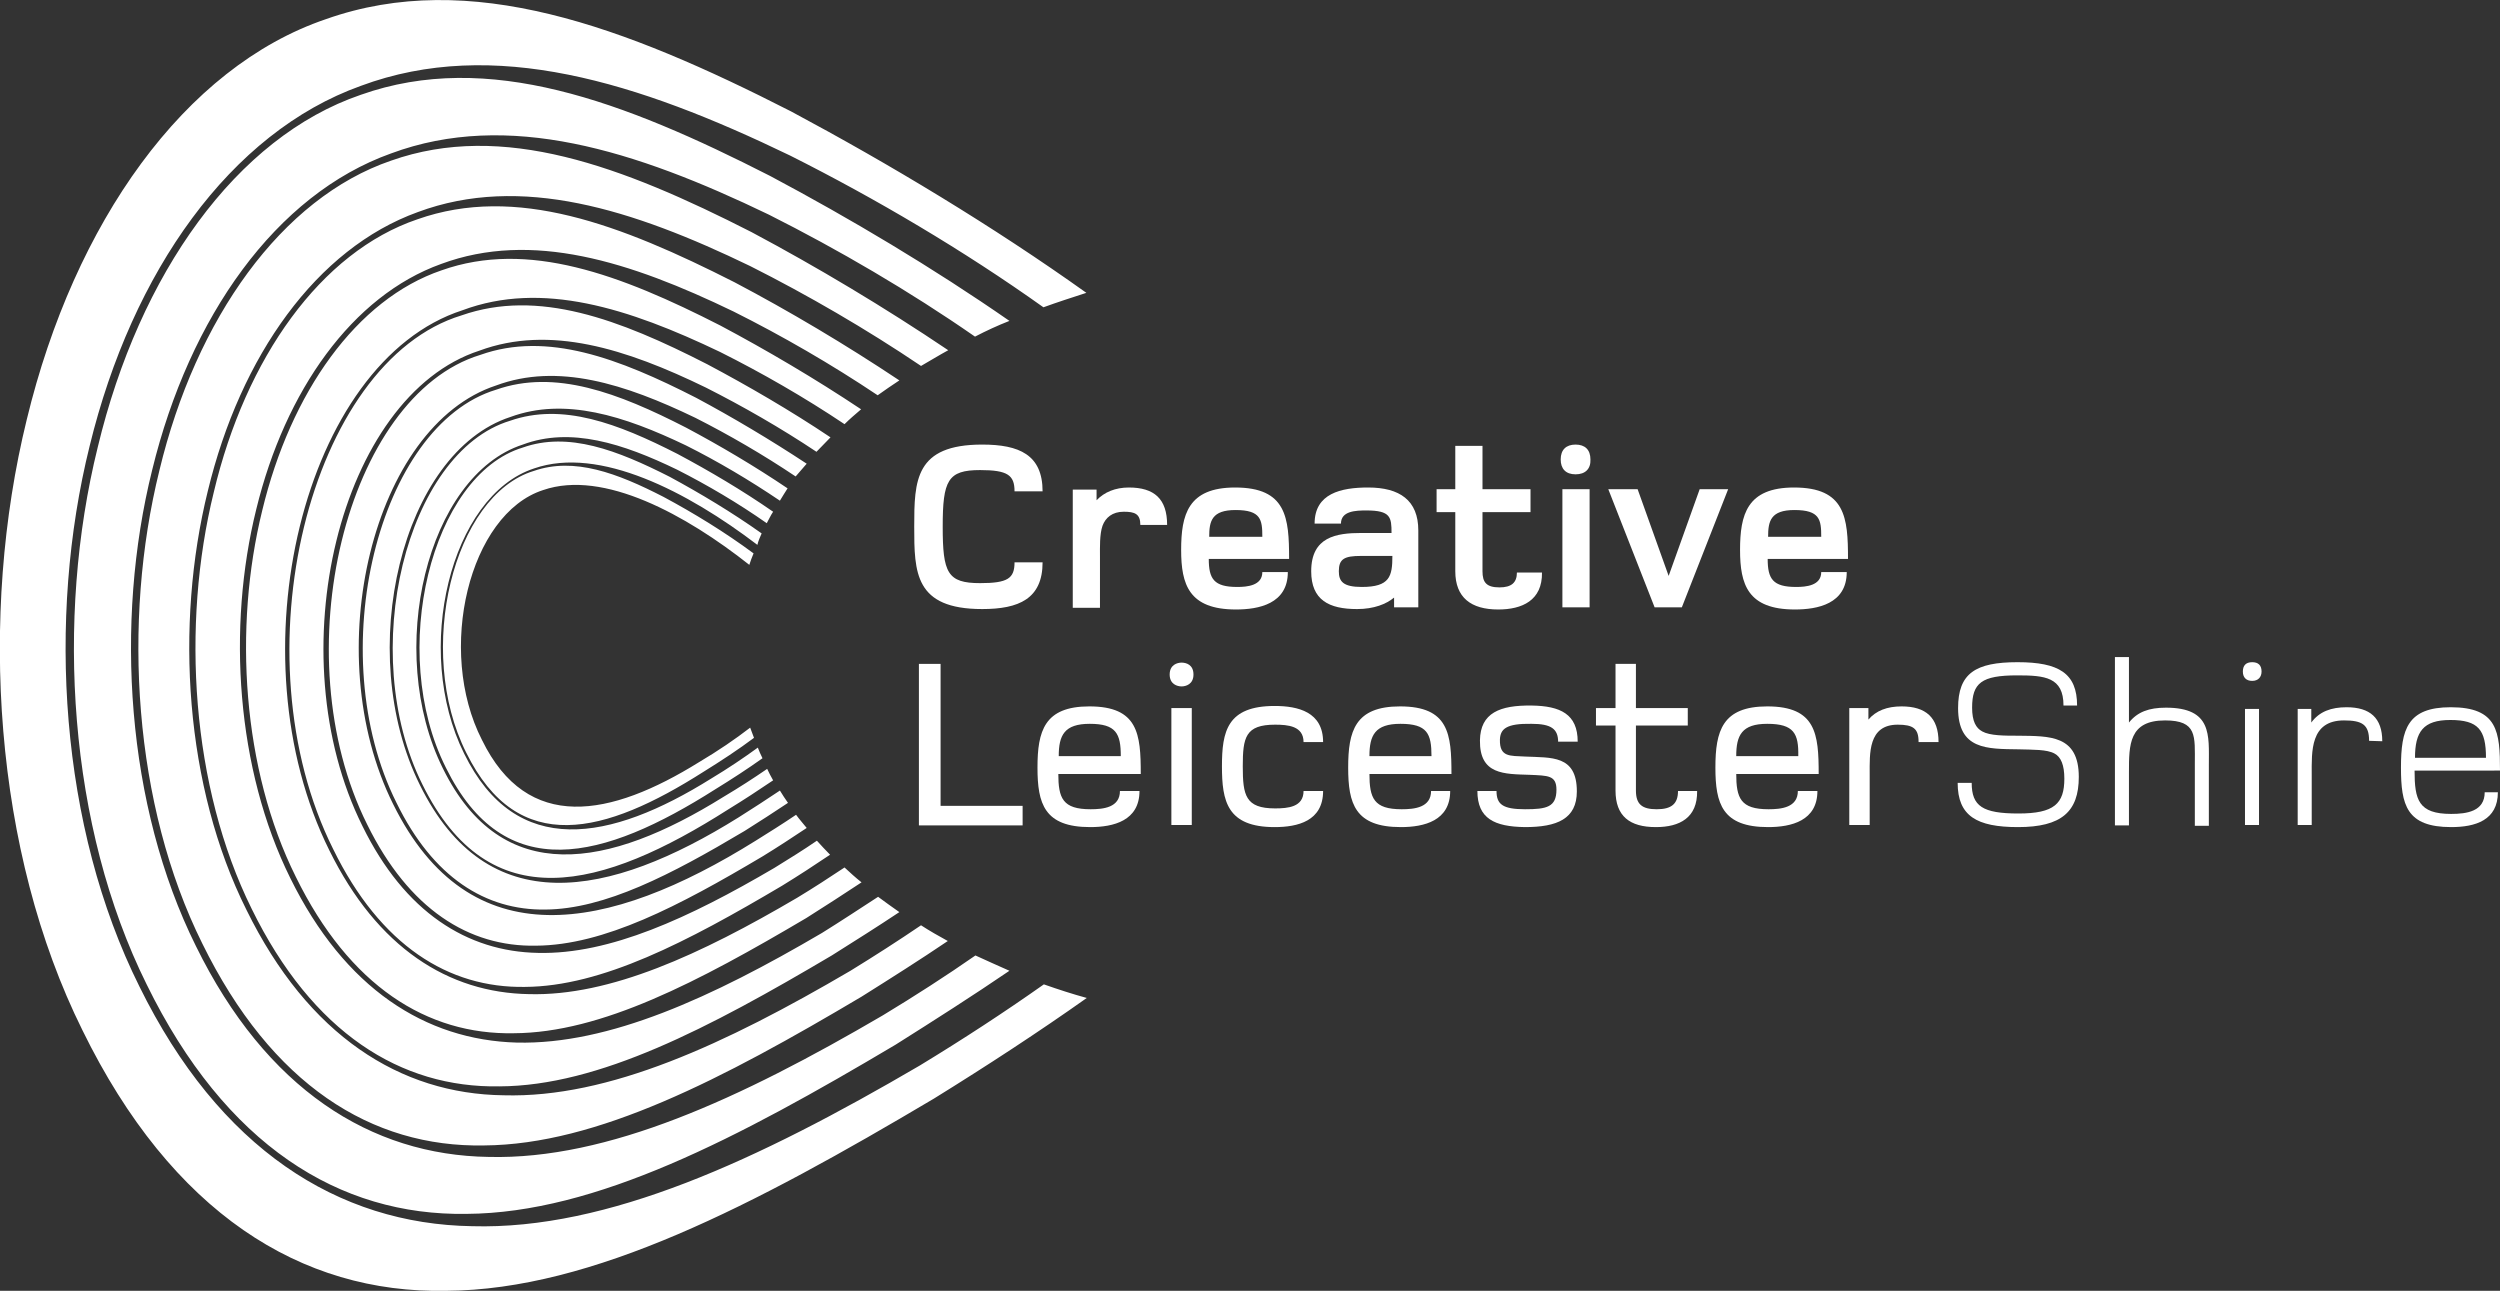 <?xml version="1.0" encoding="utf-8"?>
<!-- Generator: Adobe Illustrator 15.0.0, SVG Export Plug-In . SVG Version: 6.00 Build 0)  -->
<!DOCTYPE svg PUBLIC "-//W3C//DTD SVG 1.1 Tiny//EN" "http://www.w3.org/Graphics/SVG/1.1/DTD/svg11-tiny.dtd">
<svg version="1.1" baseProfile="tiny" id="Layer_1" xmlns="http://www.w3.org/2000/svg" xmlns:xlink="http://www.w3.org/1999/xlink"
	 x="0px" y="0px" width="588.2px" height="303.7px" viewBox="3.9 67.4 588.2 303.7" overflow="inherit" xml:space="preserve">
<rect x="3.9" y="67.4" width="588.2" height="303.7" fill="#333333" stroke="none"/>
<g>
	<path fill="#FFFFFF" d="M193.7,176.5c-8.5-5.6-17.4-10.9-26-15.5c-18.2-9.3-35.1-15.7-50.8-10.1c-31.5,9.6-46.6,70.4-26.6,110.5
		c9.8,19.9,23.9,28.8,39.7,28.5c16-0.1,33.6-9.3,53.3-21c3.6-2.2,7.1-4.5,10.4-6.7c-0.8-1-1.7-2-2.5-3.1c-3.1,2.1-6.3,4.1-9.5,6.1
		c-34.8,21.7-67.3,27.8-85.3-8.6c-17.8-35.7-4.7-89,24.2-98.5c14.5-5.4,30.3-0.4,46.9,7.6c7.9,4,16,8.7,23.6,13.8
		C192,178.5,192.8,177.5,193.7,176.5z M189.2,182.3c-7.7-5.2-16-10.1-23.9-14.3c-16-8.2-30.8-13.8-44.7-8.9
		c-27.7,8.4-41,62-23.4,97.2c8.6,17.6,21,25.3,35,25.1c14-0.1,29.6-8.2,46.9-18.5c3.5-2.2,6.9-4.4,10.2-6.6c-0.7-1-1.3-1.9-1.9-2.9
		c-3.1,2.1-6.4,4.2-9.7,6.3c-30.6,19.1-59.2,24.5-75-7.6c-15.6-31.4-4.2-78.3,21.3-86.6c12.8-4.7,26.7-0.3,41.3,6.7
		c7.4,3.7,15,8.2,22.1,13C187.9,184.3,188.6,183.3,189.2,182.3z M199.3,170.3c-9.4-6.3-19.4-12.1-29-17.2
		c-20.7-10.6-39.8-17.8-57.8-11.5c-35.8,10.9-53,80-30.2,125.6c11.1,22.7,27.2,32.7,45.1,32.4c18.1-0.1,38.2-10.6,60.5-23.8
		c3.9-2.4,7.6-4.8,11.3-7.3c-1.1-1.1-2.1-2.2-3.1-3.3c-3.2,2.2-6.6,4.3-10,6.4c-20.1,11.8-38.8,20.4-55.6,20
		c-16.7-0.3-31.4-9.6-41.3-29.8c-20.2-40.5-5.4-101.2,27.5-111.9c16.5-6.1,34.4-0.5,53.3,8.7c8.7,4.4,17.6,9.5,26,15.1
		C197.2,172.5,198.2,171.4,199.3,170.3z M183.1,192.9c-6.9-4.9-14.4-9.4-21.6-13.3c-12.4-6.3-23.9-10.7-34.6-6.9
		c-21.5,6.5-31.8,48-18.1,75.3c13.8,28,37.1,21.8,63.4,5.1c3.9-2.4,7.6-4.8,11.1-7.3c-0.4-0.8-0.8-1.7-1.1-2.5
		c-3.3,2.4-7,4.9-11,7.3c-23.7,14.8-45.9,19-58.1-5.9c-12.1-24.3-3.2-60.7,16.5-67.1c15.3-5.3,36.1,5.5,52.5,18
		C182.3,194.7,182.7,193.8,183.1,192.9z M131.7,182.7c14.2-4.9,33.7,5.9,48.5,17.6c0.3-0.9,0.6-1.8,1-2.7
		c-6.6-4.9-14.1-9.5-21.2-13.3c-10.9-5.6-21-9.4-30.5-6.1c-18.9,5.7-28,42.2-15.9,66.3c12.2,24.7,32.7,19.2,55.8,4.5
		c4.2-2.6,8.3-5.3,11.9-8c-0.3-0.8-0.6-1.6-0.9-2.4c-3.5,2.7-7.6,5.5-12,8.1c-20.9,13-40.4,16.7-51.1-5.2
		C106.5,220.4,114.3,188.3,131.7,182.7z M185.8,187.8c-7.2-5-15-9.6-22.5-13.6c-14.1-7.2-27.1-12.1-39.4-7.8
		c-24.4,7.4-36.1,54.5-20.6,85.6c15.7,31.8,42.2,24.8,72,5.8c3.6-2.2,7.1-4.5,10.5-6.8c-0.5-0.9-1-1.8-1.4-2.7
		c-3.2,2.2-6.6,4.4-10.3,6.6c-27,16.8-52.1,21.5-66-6.7c-13.7-27.6-3.7-68.9,18.8-76.2c11.2-4.2,23.5-0.3,36.3,5.9
		c7.1,3.6,14.4,7.9,21.1,12.6C184.8,189.6,185.2,188.7,185.8,187.8z M249.5,299c-9.2,6.5-19,12.9-29.2,19.1
		c-38.1,22.3-73.5,38.7-105.3,37.8c-31.6-0.5-59.5-18.2-78.3-56.4C18,262,14.9,213,25,172.3c10-41,33.1-73.7,63.8-84.7
		C120,76,154,86.7,189.8,104c20.1,10.1,40.8,22.3,59.6,35.7c3.3-1.2,6.7-2.3,10.1-3.4c-22-15.7-46.3-30.3-69.5-42.7
		c-39.2-20-75.5-33.7-109.4-21.7c-33.3,11.3-59.2,47.9-70.4,94.2c-11.3,46-7.8,101.6,13.1,143.7c21,42.9,51.4,62,85.6,61.3
		c34.4-0.2,72.4-20.1,114.7-45.2c12.6-7.8,24.7-15.7,36-23.7C256.3,301.3,252.9,300.2,249.5,299z M241.4,142.9
		c-18-12.5-37.5-24.1-56.3-34.1c-34.5-17.6-66.4-29.7-96.3-19.1c-29.3,10-52.1,42.1-61.9,82.9C16.9,213,20,261.9,38.4,299
		c18.5,37.8,45.3,54.5,75.3,54c30.3-0.2,63.7-17.7,100.9-39.8c9.2-5.8,18.3-11.6,26.8-17.4c-2.7-1.2-5.4-2.4-8-3.6
		c-6.9,4.8-14.2,9.5-21.8,14.1c-33.5,19.6-64.7,34-92.7,33.3c-27.8-0.4-52.4-16-68.9-49.6c-16.4-33-19.2-76.2-10.3-112
		c8.8-36.1,29.1-64.8,56.2-74.5c27.5-10.2,57.4-0.8,88.9,14.4c16.3,8.2,33.1,18,48.5,28.7C236,145.2,238.6,144,241.4,142.9z
		 M206.5,163.7c-10.8-7.2-22.2-13.9-33.1-19.7c-23.5-12-45.3-20.2-65.6-13c-20,6.8-35.5,28.7-42.2,56.5c-6.8,27.6-4.7,60.9,7.9,86.2
		c12.6,25.7,30.9,37.2,51.3,36.8c20.6-0.1,43.4-12.1,68.8-27.1c4.4-2.8,8.8-5.6,13-8.4c-1.4-1.1-2.7-2.3-4-3.5
		c-3.6,2.4-7.3,4.8-11.1,7.1c-22.8,13.4-44.1,23.2-63.1,22.7c-19-0.3-35.7-10.9-47-33.8c-22.9-46-6.1-115,31.3-127.1
		c18.7-7,39.1-0.5,60.6,9.8c9.8,4.9,19.9,10.7,29.3,17C203.8,166,205.1,164.9,206.5,163.7z M215.5,156.9
		c-12.6-8.4-25.9-16.3-38.8-23.1c-26.8-13.6-51.4-23-74.6-14.8c-22.7,7.7-40.4,32.6-47.9,64.2c-7.7,31.3-5.3,69.3,8.9,98
		c14.3,29.2,35.1,42.2,58.3,41.8c23.4-0.1,49.3-13.7,78.2-30.8c5.4-3.4,10.8-6.8,15.9-10.2c-1.7-1.2-3.4-2.4-5-3.6
		c-4.3,2.8-8.7,5.7-13.2,8.5c-25.9,15.2-50.1,26.3-71.8,25.8C104,312.1,85,300,72.2,274c-12.7-25.6-14.9-59-8-86.8
		c6.8-27.9,22.6-50.2,43.5-57.7c21.3-7.9,44.4-0.6,68.8,11.2c11.4,5.7,23,12.4,33.9,19.7C212.1,159.2,213.8,158,215.5,156.9z
		 M227,149.8c-15-10.1-30.9-19.6-46.3-27.8c-30.4-15.5-58.5-26.1-84.8-16.8C70.2,114,50,142.3,41.4,178.1
		c-8.8,35.6-6.1,78.7,10.1,111.3c16.3,33.2,39.8,48,66.3,47.5c26.6-0.2,56.1-15.6,88.8-35c7-4.4,13.8-8.7,20.3-13.1
		c-2.2-1.2-4.3-2.4-6.3-3.7c-5.3,3.6-10.9,7.2-16.6,10.7c-29.5,17.3-56.9,30-81.6,29.3c-24.4-0.3-46-14.1-60.5-43.6
		c-14.5-29-16.9-67-9.1-98.6c7.7-31.8,25.6-57,49.4-65.6c24.2-9,50.5-0.7,78.2,12.7c13.5,6.8,27.3,14.8,40.2,23.5
		C222.7,152.3,224.8,151,227,149.8z"/>
	<g>
		<path fill="#FFFFFF" d="M242.6,183c0-3.8-1.6-5-8.1-5c-7.6,0-8.8,2.4-8.8,13.3c0,10.9,1.1,13.3,8.8,13.3c6.5,0,8.1-1.1,8.1-4.9
			h6.6c0,8.6-5.6,11-14.2,11c-15.9,0-16-8.6-16-19.4c0-10.9,0.2-19.3,16-19.3c8.7,0,14.2,2.4,14.2,11H242.6z"/>
		<path fill="#FFFFFF" d="M272.2,190.9c0-2.6-1.3-3.1-3.9-3.1c-2.7,0-4.3,1.4-5,3.3c-0.7,2-0.6,5.1-0.6,7.2v12.1h-6.4v-27.8h5.6v2.5
			c1.8-1.9,4.4-3,7.6-3c6,0,9,2.7,9,8.8H272.2z"/>
		<path fill="#FFFFFF" d="M288.3,198.9c0,4.7,1.2,6.6,6.7,6.6c2.3,0,5.9-0.3,5.9-3.5h6c0,7.5-6.9,8.8-12.2,8.8
			c-11.1,0-12.9-5.9-12.9-14c0-8.3,1.6-14.7,12.7-14.7c12.1,0,12.7,7.1,12.7,16.8H288.3z M294.6,187.4c-5.6,0-6.2,2.6-6.2,6.3h12.5
			C300.9,189.7,300.6,187.4,294.6,187.4z"/>
		<path fill="#FFFFFF" d="M331.9,210.3V208c-1.8,1.5-4.7,2.7-8.7,2.7c-6.6,0-10.8-2.1-10.8-8.9c0-8.1,5.9-9,11.8-9h7.1
			c0-3.7-0.2-5.3-5.9-5.3c-2.5,0-6,0.1-6,3.1h-6.2c0-7.1,6.2-8.5,12.6-8.5c7.4,0,11.8,3,11.8,10.1v18.1H331.9L331.9,210.3z
			 M324.1,198.2c-3.9,0-5.2,0.7-5.2,3.6c0,2.4,1,3.7,5.4,3.7c6.6,0,7.2-2.5,7.2-7.3H324.1z"/>
		<path fill="#FFFFFF" d="M356.4,210.8c-6.4,0-10.1-2.8-10.1-9v-13.9h-4.4v-5.4h4.4v-10.2h6.4v10.2H364v5.4h-11.3v13.9
			c0,2.6,0.9,3.8,4,3.8c2.8,0,4.1-1.1,4.1-3.5h5.9C366.8,208.7,362,210.8,356.4,210.8z"/>
		<path fill="#FFFFFF" d="M374.6,179c-2.3,0-3.5-1.3-3.5-3.5c0-2.3,1.3-3.5,3.5-3.5s3.5,1.2,3.5,3.5
			C378.2,177.7,376.9,179,374.6,179z M371.5,210.3v-27.8h6.4v27.8H371.5z"/>
		<path fill="#FFFFFF" d="M399.6,210.3h-6.4l-10.9-27.8h6.9l7.3,20.4l7.3-20.4h6.7L399.6,210.3z"/>
		<path fill="#FFFFFF" d="M419.8,198.9c0,4.7,1.2,6.6,6.7,6.6c2.3,0,5.9-0.3,5.9-3.5h6c0,7.5-6.9,8.8-12.2,8.8
			c-11.1,0-12.9-5.9-12.9-14c0-8.3,1.6-14.7,12.7-14.7c12.1,0,12.7,7.1,12.7,16.8H419.8z M426.1,187.4c-5.6,0-6.2,2.6-6.2,6.3h12.5
			C432.4,189.7,432.1,187.4,426.1,187.4z"/>
		<path fill="#FFFFFF" d="M220.1,261.5v-37.9h5.1V257h19.3v4.6h-24.4V261.5z"/>
		<path fill="#FFFFFF" d="M252.9,249.4c0,5.8,1,8.4,7.6,8.4c3,0,6.9-0.4,6.9-4.3h4.6c0,7-6.1,8.5-11.6,8.5c-10.8,0-12.4-5.5-12.4-14
			c0-8.6,1.6-14.4,12.2-14.4c11.5,0,12.1,6.5,12.1,15.9h-19.4V249.4z M260.3,237.7c-6,0-7.3,2.7-7.3,7.6h14.6
			C267.6,240,266.5,237.7,260.3,237.7z"/>
		<path fill="#FFFFFF" d="M281.9,228.9c-1,0-2.8-0.5-2.8-2.8c0-2.3,1.8-2.8,2.8-2.8c1.1,0,2.8,0.5,2.8,2.8
			C284.7,228.4,282.9,228.9,281.9,228.9z M279.5,261.5V234h4.8v27.5H279.5z"/>
		<path fill="#FFFFFF" d="M303.8,262c-11.2,0-12.4-6.1-12.4-14.3c0-8.2,1.2-14.2,12.4-14.2c5.5,0,11.4,1.4,11.4,8.5h-4.6
			c0-3.8-3.7-4.1-6.7-4.1c-7,0-7.6,3-7.6,9.8c0,6.8,0.6,9.9,7.6,9.9c3,0,6.7-0.3,6.7-4.1h4.6C315.2,260.6,309.2,262,303.8,262z"/>
		<path fill="#FFFFFF" d="M326.1,249.4c0,5.8,1,8.4,7.6,8.4c3,0,6.9-0.4,6.9-4.3h4.5c0,7-6.1,8.5-11.6,8.5c-10.8,0-12.4-5.5-12.4-14
			c0-8.6,1.6-14.4,12.2-14.4c11.5,0,12.1,6.5,12.1,15.9h-19.3V249.4z M333.4,237.7c-6,0-7.3,2.7-7.3,7.6h14.6
			C340.7,240,339.7,237.7,333.4,237.7z"/>
		<path fill="#FFFFFF" d="M370.5,242c0-3.1-1.6-4.3-6.3-4.3c-5.9-0.1-7.3,1.2-7.4,3.7c-0.1,4.2,2.4,3.8,5.9,4
			c6.2,0.3,12.2-0.4,12.2,8.2c0,6.5-4.7,8.4-12.2,8.4c-7.2-0.1-11.2-2-11.2-8.5h4.5c0,3.1,1.4,4.3,6.7,4.3c5.1,0,7.4-0.5,7.4-4.6
			c0-3.4-2-3.3-6.3-3.5c-6-0.2-11.8,0-11.7-8.1c0.1-6.5,4.7-8.3,12.2-8.2c6.7,0.1,10.8,2,10.8,8.5h-4.6V242z"/>
		<path fill="#FFFFFF" d="M393.5,262c-6.2,0-9.5-2.6-9.5-8.6v-15.3h-4.6V234h4.6v-10.4h4.8V234H401v4.1h-12.2v15.3
			c0,3.2,1.4,4.4,4.9,4.4s5-1.3,5-4.3h4.5C403.3,259.8,399.1,262,393.5,262z"/>
		<path fill="#FFFFFF" d="M412.4,249.4c0,5.8,1,8.4,7.6,8.4c3,0,6.9-0.4,6.9-4.3h4.6c0,7-6.1,8.5-11.6,8.5c-10.8,0-12.4-5.5-12.4-14
			c0-8.6,1.6-14.4,12.2-14.4c11.5,0,12.1,6.5,12.1,15.9h-19.4V249.4z M419.7,237.7c-6,0-7.3,2.7-7.3,7.6H427
			C427.1,240,426,237.7,419.7,237.7z"/>
		<path fill="#FFFFFF" d="M455.3,241.9c0-3.1-1.3-4-4.9-4c-7,0-6.6,6.8-6.6,11.7v11.9H439V234h4.5v2.7c1.8-2.1,4.4-3.1,7.8-3.1
			c5.7,0,8.7,2.6,8.7,8.4h-4.7V241.9z"/>
		<path fill="#FFFFFF" d="M478.7,262c-9.7,0-14.2-2.6-14.2-10.4h3.3c0,5.5,2.6,7.2,11,7.2s10.8-2.3,10.8-8.2c0-3.2-0.8-5.1-2.3-5.9
			c-1.8-1-5.1-0.9-8.5-1c-7.4-0.1-14.2,0.1-14.2-9.7c0-8.2,4.1-10.8,14-10.8c9.7,0,14,2.6,14,10.2h-3.2c0-6.7-4.4-7.1-10.9-7.1
			c-8.4,0-10.6,1.8-10.6,7.6c0,3.2,0.9,4.8,2.4,5.6c1.8,1,5.2,1,8.5,1c7.3,0.1,14.2-0.2,14.2,9.7C493,258.4,488.9,262,478.7,262z"/>
		<path fill="#FFFFFF" d="M520.3,261.5v-14.4c0-6.5,0.6-10.2-7-10.2c-8.5,0-8.5,5.7-8.5,12.2v12.5h-3.3V222h3.3v15.4
			c2-2.5,4.7-3.5,8.7-3.5c10.9,0,10.1,6.5,10.1,13.4v14.4h-3.3V261.5z"/>
		<path fill="#FFFFFF" d="M533.8,227.6c-1.4,0-2.2-0.8-2.2-2.2c0-1.4,0.7-2.2,2.2-2.2c1.4,0,2.2,0.7,2.2,2.2
			C536,226.7,535.2,227.6,533.8,227.6z M532.1,261.5v-27.3h3.3v27.3H532.1z"/>
		<path fill="#FFFFFF" d="M561.3,241.7c0-3.8-1.6-4.8-5.9-4.8c-8,0-7.6,7.3-7.6,12.8v11.8h-3.3v-27.3h3.2v3.2
			c1.9-2.6,4.7-3.6,8.3-3.6c5.5,0,8.4,2.5,8.4,8L561.3,241.7L561.3,241.7z"/>
		<path fill="#FFFFFF" d="M572,248.7c0,6.9,0.9,10.2,8.6,10.2c3.7,0,7.9-0.6,7.9-5.1h3.1c0,6.6-5.3,8.2-11,8.2
			c-10.5,0-11.8-5.2-11.8-14c0-9,1.5-14.2,11.7-14.2c11.1,0,11.6,5.8,11.6,14.9H572z M580.4,236.8c-6.4,0-8.3,2.8-8.3,8.9h16.7
			C588.8,239.1,587,236.8,580.4,236.8z"/>
	</g>
</g>
</svg>

